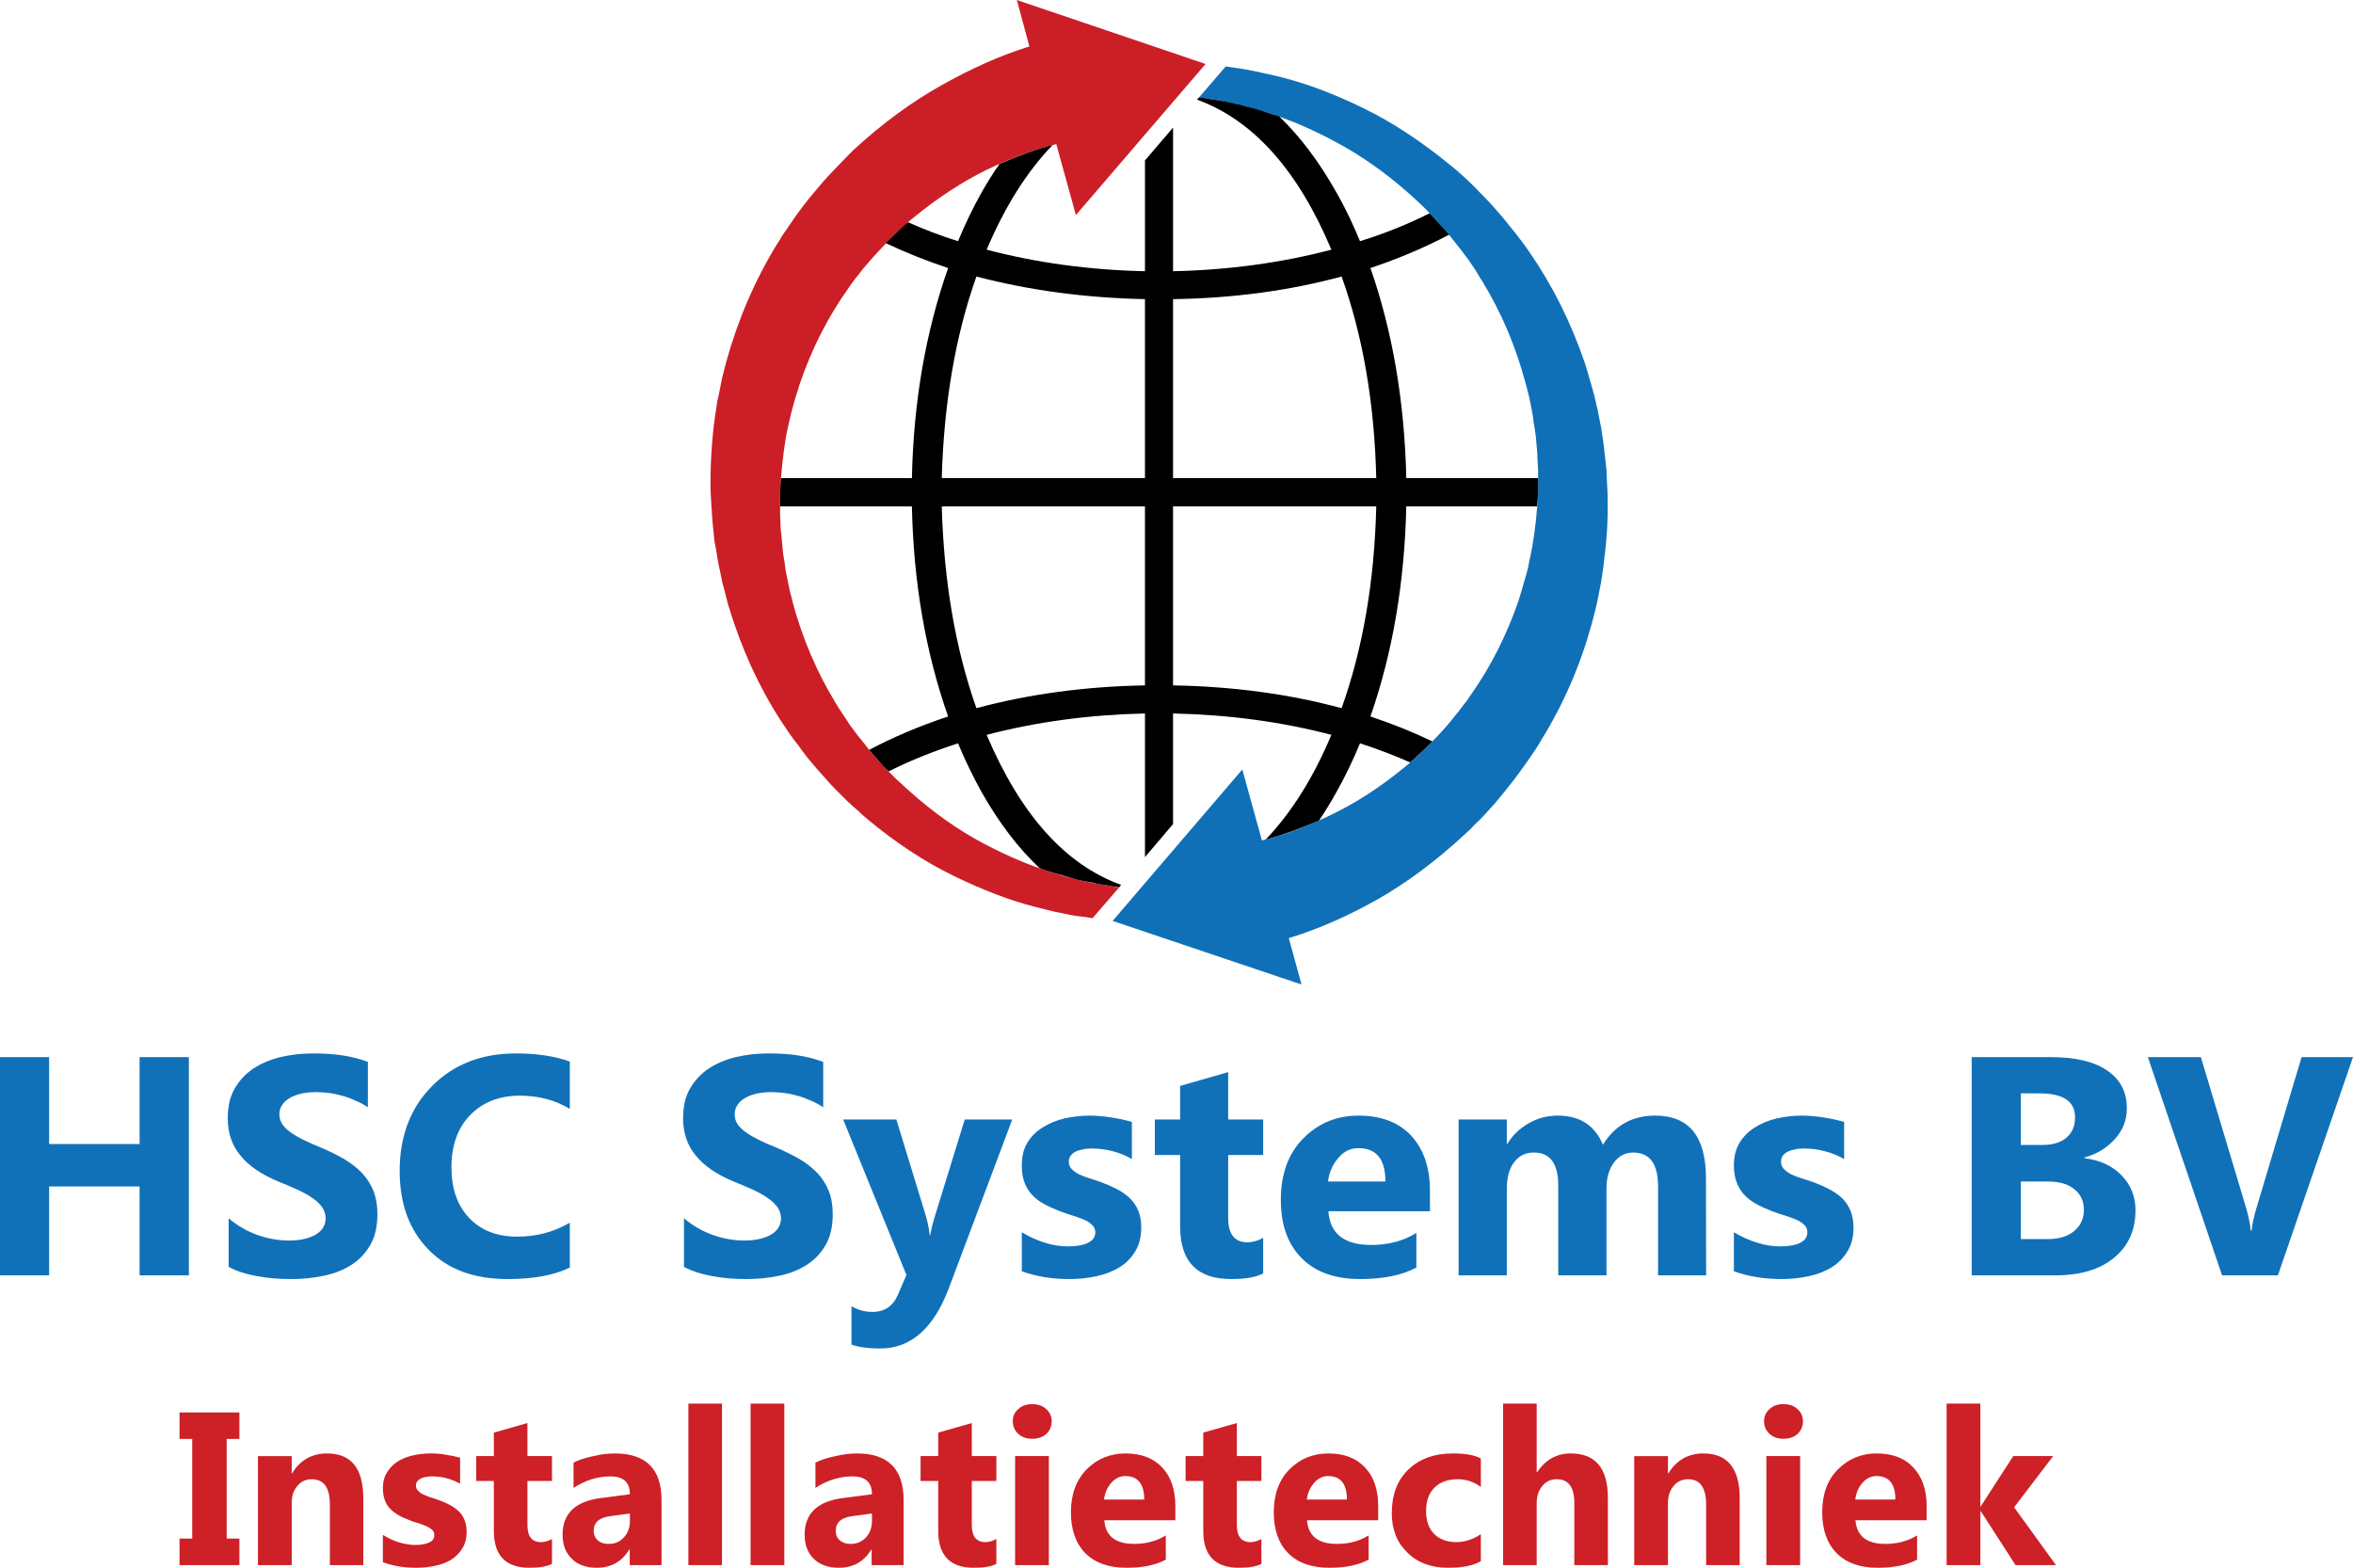 <?xml version="1.0" encoding="UTF-8"?>
<!DOCTYPE svg PUBLIC "-//W3C//DTD SVG 1.1//EN" "http://www.w3.org/Graphics/SVG/1.1/DTD/svg11.dtd">
<!-- Creator: CorelDRAW X8 -->
<svg xmlns="http://www.w3.org/2000/svg" xml:space="preserve" width="133.171mm" height="88.732mm" version="1.1" style="shape-rendering:geometricPrecision; text-rendering:geometricPrecision; image-rendering:optimizeQuality; fill-rule:evenodd; clip-rule:evenodd"
viewBox="0 0 13317 8873"
 xmlns:xlink="http://www.w3.org/1999/xlink">
 <defs>
  <style type="text/css">
   <![CDATA[
    .fil1 {fill:#0F70B8}
    .fil3 {fill:#1071B9}
    .fil0 {fill:#CC1E26}
    .fil4 {fill:#CD2027}
    .fil2 {fill:black}
   ]]>
  </style>
 </defs>
 <g id="Layer_x0020_1">
  <g id="_3160991123680">
   <path class="fil0" d="M6184 5196l150 -174c-2,0 -5,0 -9,0 -21,-4 -43,-8 -67,-13 -12,-1 -24,-2 -37,-5 -12,-2 -24,-4 -37,-7 -27,-6 -55,-12 -83,-17 -27,-9 -56,-16 -86,-23 -31,-10 -62,-20 -94,-30 -128,-42 -264,-102 -407,-182 -144,-82 -284,-188 -420,-316 -18,-15 -35,-32 -51,-49 -17,-15 -32,-33 -48,-51 -16,-17 -33,-34 -49,-53 -16,-18 -31,-37 -46,-57 -31,-37 -61,-76 -90,-116 -13,-20 -26,-41 -41,-62l-21 -32 -19 -31c-106,-174 -187,-363 -242,-567 -6,-24 -12,-50 -19,-75 -5,-26 -10,-52 -16,-78l-7 -39 -5 -39c-5,-26 -9,-51 -11,-77l-7 -80c-2,-13 -4,-25 -4,-38l-3 -75c0,-7 0,-14 0,-21l0 -102c5,-106 16,-210 33,-314 5,-26 10,-51 16,-76l9 -39 9 -37c7,-26 14,-51 21,-75 8,-24 16,-48 23,-73 67,-196 157,-374 270,-534l21 -30 21 -29c15,-18 30,-37 44,-56 31,-37 62,-73 94,-106 15,-17 31,-34 47,-51 16,-16 32,-32 48,-48 16,-15 34,-30 51,-45 15,-16 32,-30 50,-44 137,-112 275,-202 412,-269 139,-67 268,-115 388,-144 3,0 5,-1 6,-2l111 402 734 -855 -1068 -362 71 263c-5,1 -10,3 -16,5 -152,48 -312,119 -481,214 -170,95 -336,217 -498,366 -20,19 -39,39 -58,59 -20,20 -39,40 -58,60 -20,21 -40,42 -58,63 -18,21 -36,43 -55,65 -37,44 -72,90 -106,138 -16,23 -33,48 -49,72 -9,12 -17,24 -25,37 -7,13 -15,26 -23,37 -126,205 -222,428 -289,669 -7,29 -15,59 -23,90 -6,29 -12,59 -18,90l-10 46 -7 47c-5,31 -9,61 -13,92 -14,125 -20,249 -17,374l5 90 2 21c0,7 0,15 1,23l4 50 5 47c1,17 3,32 5,48 6,29 12,60 16,91 5,30 11,60 18,90l9 46 12 44c7,30 15,59 23,89 9,29 19,58 28,88 78,233 183,444 316,635l25 35 26 33c17,24 34,47 51,69 36,44 72,86 110,127 17,20 36,40 56,60 19,19 38,38 57,57 20,19 40,37 60,54 18,18 38,35 58,52 162,135 325,242 490,322 165,80 318,139 461,175 36,9 71,18 104,26 33,6 65,13 97,20 30,5 60,9 90,12 10,3 21,4 33,5z"/>
   <path class="fil1" d="M9098 2787l-5 -92 0 -21c0,-7 -1,-15 -2,-23l-5 -47 -6 -50c-1,-15 -3,-30 -5,-46 -5,-30 -9,-61 -14,-91 -6,-31 -12,-61 -18,-92l-10 -44 -11 -46c-8,-29 -16,-59 -25,-88 -8,-30 -17,-59 -26,-88 -79,-233 -185,-445 -317,-635l-25 -36 -25 -33c-18,-24 -35,-46 -53,-67 -35,-45 -71,-87 -107,-127 -19,-21 -38,-41 -57,-60 -20,-20 -39,-40 -58,-59 -19,-18 -38,-37 -58,-54 -20,-18 -40,-35 -60,-51 -163,-134 -326,-242 -491,-323 -163,-80 -316,-138 -460,-175 -35,-9 -70,-17 -104,-24 -33,-8 -65,-14 -95,-20 -32,-6 -62,-10 -90,-14 -12,-2 -23,-4 -34,-5l-150 174c3,2 5,2 7,2 21,4 44,7 67,11 13,1 26,3 37,5 13,2 26,5 39,9 26,5 53,10 81,18 29,7 58,14 89,22 29,9 60,18 91,29 128,41 264,102 408,183 143,81 284,186 421,314 17,15 33,32 50,49 16,17 33,34 49,52 15,17 31,35 48,52 16,19 32,38 46,57 31,38 61,76 90,116 14,21 28,42 42,62l19 32 20 32c106,174 186,362 241,566 7,26 14,51 20,76 6,26 11,51 16,77l7 39 5 39c5,26 9,52 12,77l7 80c2,13 2,26 2,39l2 37 2 38c0,6 0,13 0,20l0 104c-5,105 -16,209 -34,312 -5,26 -10,52 -16,78l-7 37 -10 37c-7,26 -15,51 -22,76 -7,24 -14,49 -22,74 -68,195 -157,373 -270,532l-21 31 -22 28c-14,20 -28,38 -44,56 -29,38 -60,74 -92,108 -15,16 -31,33 -47,49 -17,17 -33,32 -50,48 -16,16 -32,32 -49,46 -16,15 -33,30 -51,44 -136,112 -274,201 -413,268 -139,67 -268,115 -388,144 -1,2 -3,2 -5,2l-111 -402 -734 857 1069 360 -72 -263c5,-1 11,-3 17,-5 152,-47 312,-117 482,-212 169,-96 334,-219 495,-368 22,-19 42,-39 60,-59 20,-18 40,-38 59,-59 18,-20 37,-41 56,-62 19,-23 37,-45 55,-67 36,-44 71,-90 105,-138 17,-23 33,-47 50,-72 8,-12 16,-24 25,-37 8,-12 15,-24 22,-37 128,-205 224,-427 290,-667 8,-30 16,-61 23,-90 7,-30 13,-61 19,-92l9 -46 7 -45c5,-32 9,-63 12,-94 16,-123 22,-247 18,-372z"/>
   <path class="fil2" d="M5526 4008c-119,-337 -184,-717 -196,-1142l1150 0 0 1013c-338,6 -656,49 -954,129zm0 -2443c298,78 616,121 954,128l0 1013 -1150 0c12,-425 77,-805 196,-1141zm1113 1301l1150 0c-10,425 -76,805 -196,1142 -296,-80 -614,-123 -954,-129l0 -1013zm0 -1173c340,-5 658,-48 954,-128 120,336 186,716 196,1141l-1150 0 0 -1013zm-305 3329l11 -14c-316,-114 -569,-397 -761,-849 283,-74 581,-114 896,-121l0 813 159 -187 0 -626c317,7 615,47 896,121 -102,243 -226,440 -372,593 94,-26 195,-62 302,-108 34,-50 67,-104 98,-160 50,-88 94,-181 134,-277 99,32 194,68 284,108 6,-6 12,-12 18,-16 17,-16 33,-31 49,-46 17,-16 33,-31 50,-48 2,-3 5,-6 9,-9 -111,-53 -228,-100 -351,-141 126,-361 193,-757 203,-1189l740 0c3,-27 4,-54 6,-81l0 -79 -746 0c-10,-432 -77,-828 -203,-1189 159,-53 307,-116 446,-189 -9,-10 -19,-21 -28,-32 -17,-17 -33,-35 -48,-52 -12,-13 -23,-26 -35,-37 -121,61 -252,114 -394,158 -40,-97 -84,-190 -134,-277 -97,-172 -205,-316 -324,-430 -14,-4 -28,-8 -41,-12 -31,-11 -62,-21 -91,-30 -31,-7 -60,-15 -89,-23 -28,-6 -55,-12 -81,-18 -13,-2 -26,-5 -39,-7 -11,-2 -24,-4 -37,-5 -23,-5 -46,-8 -67,-11 -2,-1 -4,-2 -7,-2l-12 14c316,115 570,397 760,849 -281,74 -579,115 -896,122l0 -813 -159 186 0 627c-316,-7 -615,-48 -896,-122 103,-243 227,-441 374,-593 -95,25 -195,61 -301,108 -36,50 -69,104 -101,160 -49,87 -94,180 -134,277 -99,-31 -193,-67 -282,-107 -7,4 -14,10 -20,16 -16,14 -33,29 -49,45 -16,16 -33,32 -49,48 -3,2 -6,5 -9,9 112,53 229,100 353,141 -127,361 -196,757 -205,1189l-741 0c-2,27 -4,53 -5,79l0 81 746 0c9,432 78,828 205,1189 -160,53 -309,116 -447,189 9,11 17,21 27,32 16,17 32,35 47,53 12,13 24,25 36,37 122,-61 253,-114 393,-159 40,96 85,189 134,277 98,173 207,316 326,428 13,6 26,11 39,15 32,10 63,20 94,28 29,8 58,16 86,25 28,5 55,11 81,15 14,4 27,7 39,9 13,3 25,4 37,5 24,5 46,9 67,11 3,1 5,2 9,2z"/>
   <path class="fil3" d="M1069 7218l-279 0 0 -503 -512 0 0 503 -278 0 0 -1235 278 0 0 492 512 0 0 -492 279 0 0 1235zm225 -48l0 -275c49,42 104,73 162,94 59,21 118,32 178,32 35,0 66,-3 92,-10 26,-6 47,-15 65,-26 17,-11 30,-24 39,-39 9,-16 13,-32 13,-50 0,-24 -7,-46 -21,-65 -13,-19 -32,-36 -56,-52 -24,-17 -52,-32 -85,-47 -33,-15 -68,-30 -106,-45 -96,-40 -168,-89 -215,-148 -48,-58 -71,-128 -71,-210 0,-64 12,-120 38,-166 26,-46 61,-84 105,-114 45,-30 97,-52 155,-66 59,-14 121,-21 186,-21 64,0 121,4 171,12 50,8 96,20 138,36l0 257c-21,-14 -43,-27 -68,-37 -24,-11 -49,-21 -76,-28 -25,-7 -51,-13 -77,-16 -25,-3 -49,-5 -72,-5 -32,0 -60,3 -86,9 -26,6 -48,15 -66,26 -18,11 -31,23 -41,39 -10,15 -15,32 -15,51 0,21 6,39 16,56 11,16 27,32 47,46 20,15 45,29 73,43 29,14 61,29 97,43 50,21 94,43 134,66 39,23 73,50 101,79 28,30 49,63 64,100 15,38 23,82 23,132 0,69 -13,127 -39,173 -27,47 -62,85 -107,114 -45,29 -97,50 -156,62 -59,13 -122,19 -188,19 -68,0 -132,-5 -194,-17 -61,-11 -114,-28 -158,-52z"/>
   <path class="fil3" d="M3225 7174c-90,44 -208,65 -353,65 -190,0 -339,-55 -447,-167 -109,-111 -163,-259 -163,-445 0,-197 61,-357 183,-480 122,-123 280,-185 475,-185 120,0 222,16 305,46l0 268c-83,-50 -177,-75 -283,-75 -116,0 -210,37 -281,110 -71,73 -106,172 -106,296 0,120 33,215 100,286 68,71 158,106 272,106 108,0 208,-26 298,-79l0 254z"/>
   <path class="fil3" d="M3871 7170l0 -275c49,42 104,73 162,94 59,21 118,32 178,32 35,0 65,-3 92,-10 26,-6 47,-15 65,-26 17,-11 30,-24 39,-39 9,-16 13,-32 13,-50 0,-24 -7,-46 -21,-65 -14,-19 -32,-36 -56,-52 -24,-17 -52,-32 -85,-47 -33,-15 -68,-30 -106,-45 -96,-40 -168,-89 -215,-148 -48,-58 -71,-128 -71,-210 0,-64 12,-120 38,-166 26,-46 61,-84 105,-114 45,-30 97,-52 155,-66 59,-14 121,-21 186,-21 64,0 121,4 171,12 50,8 96,20 138,36l0 257c-21,-14 -44,-27 -68,-37 -24,-11 -50,-21 -76,-28 -25,-7 -51,-13 -77,-16 -25,-3 -49,-5 -72,-5 -32,0 -60,3 -86,9 -26,6 -48,15 -66,26 -18,11 -31,23 -41,39 -10,15 -15,32 -15,51 0,21 5,39 16,56 11,16 27,32 47,46 20,15 45,29 73,43 29,14 61,29 97,43 50,21 94,43 134,66 39,23 73,50 101,79 28,30 49,63 64,100 15,38 23,82 23,132 0,69 -13,127 -39,173 -27,47 -62,85 -107,114 -45,29 -97,50 -156,62 -60,13 -122,19 -188,19 -68,0 -132,-5 -194,-17 -61,-11 -114,-28 -158,-52z"/>
   <path class="fil3" d="M5729 6336l-358 952c-86,230 -216,344 -389,344 -67,0 -121,-7 -163,-22l0 -217c36,21 75,32 118,32 70,0 118,-33 146,-100l47 -109 -358 -880 301 0 164 536c11,34 19,73 25,118l3 0c5,-33 15,-71 29,-116l166 -538 269 0z"/>
   <path class="fil3" d="M5783 7195l0 -221c44,27 89,47 133,60 45,14 87,20 127,20 48,0 86,-6 114,-20 28,-13 42,-33 42,-60 0,-17 -7,-31 -20,-43 -12,-11 -28,-22 -48,-30 -20,-8 -42,-16 -65,-23 -24,-7 -46,-15 -68,-23 -35,-14 -66,-28 -93,-43 -27,-15 -49,-33 -67,-53 -18,-20 -32,-44 -41,-70 -10,-26 -14,-58 -14,-94 0,-49 10,-92 31,-127 22,-36 51,-65 87,-87 36,-23 77,-40 123,-51 46,-10 94,-16 144,-16 39,0 79,4 119,10 40,6 80,14 119,26l0 210c-34,-20 -71,-35 -110,-45 -40,-10 -78,-15 -117,-15 -17,0 -34,1 -50,5 -16,3 -30,7 -42,13 -12,6 -21,14 -28,24 -7,9 -10,19 -10,32 0,16 5,30 15,41 10,11 24,21 40,30 17,8 36,16 56,22 21,7 41,13 61,20 36,13 69,27 98,42 29,15 54,32 75,52 21,20 37,44 48,71 12,27 17,59 17,96 0,53 -11,97 -34,134 -22,37 -52,68 -90,91 -38,23 -81,40 -130,50 -49,11 -100,16 -153,16 -97,0 -187,-14 -269,-44z"/>
   <path class="fil3" d="M7149 7207c-41,22 -101,32 -182,32 -192,0 -288,-99 -288,-298l0 -404 -143 0 0 -201 143 0 0 -190 272 -78 0 268 198 0 0 201 -198 0 0 356c0,92 36,138 109,138 29,0 58,-8 89,-25l0 201z"/>
   <path class="fil3" d="M8093 6855l-575 0c9,128 90,191 242,191 97,0 182,-22 256,-68l0 196c-82,44 -188,65 -318,65 -142,0 -253,-39 -331,-118 -79,-79 -118,-189 -118,-330 0,-146 42,-262 127,-348 85,-86 189,-129 314,-129 128,0 228,39 298,115 70,77 105,180 105,311l0 115zm-252 -168c0,-126 -51,-189 -153,-189 -44,0 -82,18 -113,55 -32,36 -52,80 -59,134l325 0z"/>
   <path class="fil3" d="M9656 7218l-272 0 0 -503c0,-128 -47,-192 -141,-192 -45,0 -81,19 -110,58 -27,38 -41,86 -41,144l0 493 -273 0 0 -508c0,-125 -46,-187 -138,-187 -47,0 -84,18 -112,55 -28,37 -41,87 -41,150l0 490 -273 0 0 -882 273 0 0 138 3 0c28,-47 67,-85 118,-115 51,-30 107,-45 167,-45 125,0 210,55 256,165 67,-110 166,-165 296,-165 192,0 287,119 287,355l1 549z"/>
   <path class="fil3" d="M9813 7195l0 -221c45,27 90,47 134,60 45,14 87,20 126,20 49,0 87,-6 115,-20 27,-13 41,-33 41,-60 0,-17 -6,-31 -19,-43 -12,-11 -29,-22 -48,-30 -20,-8 -42,-16 -65,-23 -24,-7 -47,-15 -68,-23 -35,-14 -67,-28 -93,-43 -27,-15 -49,-33 -67,-53 -18,-20 -32,-44 -41,-70 -10,-26 -15,-58 -15,-94 0,-49 11,-92 32,-127 22,-36 51,-65 87,-87 36,-23 77,-40 123,-51 46,-10 94,-16 144,-16 39,0 79,4 119,10 40,6 80,14 119,26l0 210c-34,-20 -71,-35 -111,-45 -39,-10 -78,-15 -116,-15 -17,0 -34,1 -50,5 -16,3 -30,7 -42,13 -12,6 -22,14 -29,24 -6,9 -9,19 -9,32 0,16 5,30 15,41 10,11 24,21 40,30 17,8 36,16 56,22 20,7 41,13 61,20 36,13 69,27 98,42 29,15 54,32 75,52 21,20 37,44 48,71 11,27 17,59 17,96 0,53 -11,97 -34,134 -22,37 -53,68 -90,91 -38,23 -81,40 -130,50 -49,11 -100,16 -153,16 -97,0 -187,-14 -270,-44z"/>
   <path class="fil3" d="M11159 7218l0 -1235 449 0c138,0 244,25 318,76 74,50 111,121 111,213 0,67 -22,125 -68,175 -45,50 -102,85 -172,104l0 4c88,11 158,43 210,97 53,54 79,120 79,197 0,113 -40,203 -122,270 -80,66 -191,99 -331,99l-474 0zm278 -1030l0 292 122 0c58,0 103,-13 136,-41 33,-28 49,-66 49,-115 0,-91 -67,-136 -203,-136l-104 0zm0 499l0 326 150 0c65,0 115,-15 151,-45 37,-30 56,-70 56,-122 0,-49 -19,-88 -55,-116 -35,-29 -85,-43 -149,-43l-153 0z"/>
   <path class="fil3" d="M13317 5983l-425 1235 -316 0 -420 -1235 300 0 258 860c13,46 21,87 24,122l5 0c4,-38 13,-80 27,-126l256 -856 291 0z"/>
   <path class="fil4" d="M1355 7994l0 150 -72 0 0 564 72 0 0 150 -339 0 0 -150 72 0 0 -564 -72 0 0 -150 339 0zm701 864l-189 0 0 -343c0,-95 -34,-143 -103,-143 -33,0 -60,12 -81,38 -22,25 -32,57 -32,96l0 352 -191 0 0 -617 191 0 0 98 2 0c45,-75 112,-113 198,-113 137,0 205,85 205,254l0 378z"/>
   <path class="fil4" d="M2167 8842l0 -155c32,20 63,34 94,43 31,9 61,14 89,14 33,0 60,-5 79,-14 20,-9 29,-23 29,-43 0,-11 -4,-21 -13,-29 -9,-8 -20,-15 -34,-21 -14,-6 -29,-12 -45,-17 -17,-4 -33,-10 -48,-16 -24,-9 -46,-19 -65,-30 -18,-11 -34,-23 -47,-37 -13,-14 -22,-30 -29,-49 -6,-18 -10,-40 -10,-66 0,-34 8,-64 23,-88 15,-25 35,-46 60,-62 25,-16 54,-27 87,-35 32,-7 65,-11 100,-11 28,0 56,2 84,7 28,4 56,10 83,17l0 147c-24,-13 -50,-24 -78,-31 -27,-7 -54,-10 -81,-10 -12,0 -24,1 -35,3 -11,2 -21,5 -29,10 -9,4 -15,9 -20,16 -5,6 -7,14 -7,22 0,11 3,21 11,29 7,8 16,15 28,21 12,6 25,11 39,16 14,4 28,9 42,14 26,9 49,18 69,29 20,10 38,23 53,37 14,14 26,31 33,50 8,18 12,41 12,67 0,36 -8,67 -24,93 -16,26 -37,47 -63,64 -26,16 -57,28 -91,35 -34,7 -70,11 -107,11 -68,0 -131,-10 -189,-31z"/>
   <path class="fil4" d="M3124 8851c-29,15 -71,22 -127,22 -135,0 -202,-69 -202,-209l0 -282 -100 0 0 -141 100 0 0 -133 190 -54 0 187 139 0 0 141 -139 0 0 249c0,65 25,97 77,97 20,0 41,-6 62,-18l0 141z"/>
   <path class="fil4" d="M3744 8858l-180 0 0 -88 -3 0c-41,69 -103,103 -184,103 -60,0 -107,-17 -141,-51 -35,-34 -52,-79 -52,-136 0,-119 71,-188 213,-207l168 -22c0,-68 -37,-101 -110,-101 -74,0 -143,22 -209,65l0 -143c26,-14 62,-26 108,-36 46,-11 88,-16 126,-16 176,0 264,88 264,264l0 368zm-179 -250l0 -42 -112 15c-62,8 -93,36 -93,83 0,22 8,40 23,54 15,13 35,20 61,20 36,0 65,-12 87,-37 23,-24 34,-56 34,-93z"/>
   <polygon class="fil4" points="3896,7944 4086,7944 4086,8858 3896,8858 "/>
   <polygon class="fil4" points="4248,7944 4439,7944 4439,8858 4248,8858 "/>
   <path class="fil4" d="M5114 8858l-181 0 0 -88 -2 0c-41,69 -103,103 -184,103 -60,0 -107,-17 -142,-51 -34,-34 -51,-79 -51,-136 0,-119 71,-188 213,-207l168 -22c0,-68 -37,-101 -110,-101 -74,0 -144,22 -210,65l0 -143c27,-14 63,-26 109,-36 46,-11 88,-16 126,-16 176,0 264,88 264,264l0 368zm-179 -250l0 -42 -112 15c-62,8 -93,36 -93,83 0,22 7,40 23,54 15,13 35,20 61,20 35,0 64,-12 87,-37 23,-24 34,-56 34,-93z"/>
   <path class="fil4" d="M5639 8851c-28,15 -71,22 -127,22 -135,0 -202,-69 -202,-209l0 -282 -100 0 0 -141 100 0 0 -133 190 -54 0 187 139 0 0 141 -139 0 0 249c0,65 26,97 77,97 20,0 41,-6 62,-18l0 141z"/>
   <path class="fil4" d="M5842 8143c-32,0 -59,-9 -79,-28 -21,-19 -31,-43 -31,-71 0,-28 10,-51 31,-69 20,-19 47,-28 79,-28 32,0 59,9 79,28 21,18 31,41 31,69 0,29 -10,53 -31,72 -20,18 -47,27 -79,27zm94 715l-191 0 0 -617 191 0 0 617z"/>
   <path class="fil4" d="M6652 8604l-402 0c6,89 63,134 169,134 68,0 127,-16 179,-48l0 137c-57,31 -131,46 -222,46 -100,0 -178,-27 -233,-82 -55,-56 -82,-133 -82,-232 0,-102 30,-183 89,-243 60,-60 133,-90 220,-90 90,0 159,27 209,81 49,53 73,125 73,217l0 80zm-176 -117c0,-88 -36,-133 -107,-133 -31,0 -58,13 -80,39 -22,25 -36,56 -41,94l228 0z"/>
   <path class="fil4" d="M7139 8851c-28,15 -71,22 -127,22 -135,0 -202,-69 -202,-209l0 -282 -100 0 0 -141 100 0 0 -133 190 -54 0 187 139 0 0 141 -139 0 0 249c0,65 26,97 77,97 20,0 41,-6 62,-18l0 141z"/>
   <path class="fil4" d="M7800 8604l-403 0c7,89 63,134 170,134 68,0 127,-16 179,-48l0 137c-57,31 -131,46 -222,46 -100,0 -178,-27 -233,-82 -55,-56 -82,-133 -82,-232 0,-102 30,-183 89,-243 60,-60 133,-90 220,-90 90,0 159,27 209,81 49,53 73,125 73,217l0 80zm-177 -117c0,-88 -35,-133 -107,-133 -30,0 -57,13 -79,39 -22,25 -36,56 -41,94l227 0z"/>
   <path class="fil4" d="M8381 8836c-43,25 -105,37 -186,37 -95,0 -172,-28 -230,-86 -59,-57 -88,-131 -88,-223 0,-104 31,-187 94,-247 63,-61 147,-91 253,-91 72,0 125,10 157,29l0 161c-39,-30 -84,-44 -132,-44 -55,0 -99,16 -131,48 -32,32 -47,76 -47,132 0,55 15,98 45,129 31,31 73,47 126,47 48,0 94,-15 139,-45l0 153z"/>
   <path class="fil4" d="M9100 8858l-190 0 0 -351c0,-90 -33,-135 -99,-135 -34,0 -61,12 -82,38 -21,25 -32,57 -32,96l0 352 -190 0 0 -914 190 0 0 388 3 0c46,-70 110,-106 190,-106 140,0 210,84 210,253l0 379z"/>
   <path class="fil4" d="M9846 8858l-190 0 0 -343c0,-95 -34,-143 -102,-143 -33,0 -61,12 -82,38 -21,25 -32,57 -32,96l0 352 -191 0 0 -617 191 0 0 98 2 0c46,-75 112,-113 199,-113 136,0 205,85 205,254l0 378z"/>
   <path class="fil4" d="M10093 8143c-32,0 -58,-9 -78,-28 -21,-19 -31,-43 -31,-71 0,-28 10,-51 31,-69 20,-19 46,-28 78,-28 33,0 60,9 80,28 20,18 31,41 31,69 0,29 -11,53 -31,72 -20,18 -47,27 -80,27zm95 715l-191 0 0 -617 191 0 0 617z"/>
   <path class="fil4" d="M10904 8604l-403 0c7,89 63,134 169,134 68,0 128,-16 180,-48l0 137c-57,31 -131,46 -223,46 -100,0 -177,-27 -232,-82 -55,-56 -82,-133 -82,-232 0,-102 29,-183 89,-243 60,-60 133,-90 219,-90 90,0 160,27 209,81 49,53 74,125 74,217l0 80zm-177 -117c0,-88 -35,-133 -107,-133 -31,0 -57,13 -80,39 -22,25 -35,56 -40,94l227 0z"/>
   <polygon class="fil4" points="11636,8858 11407,8858 11210,8552 11208,8552 11208,8858 11017,8858 11017,7944 11208,7944 11208,8526 11210,8526 11394,8241 11620,8241 11399,8531 "/>
  </g>
 </g>
</svg>
